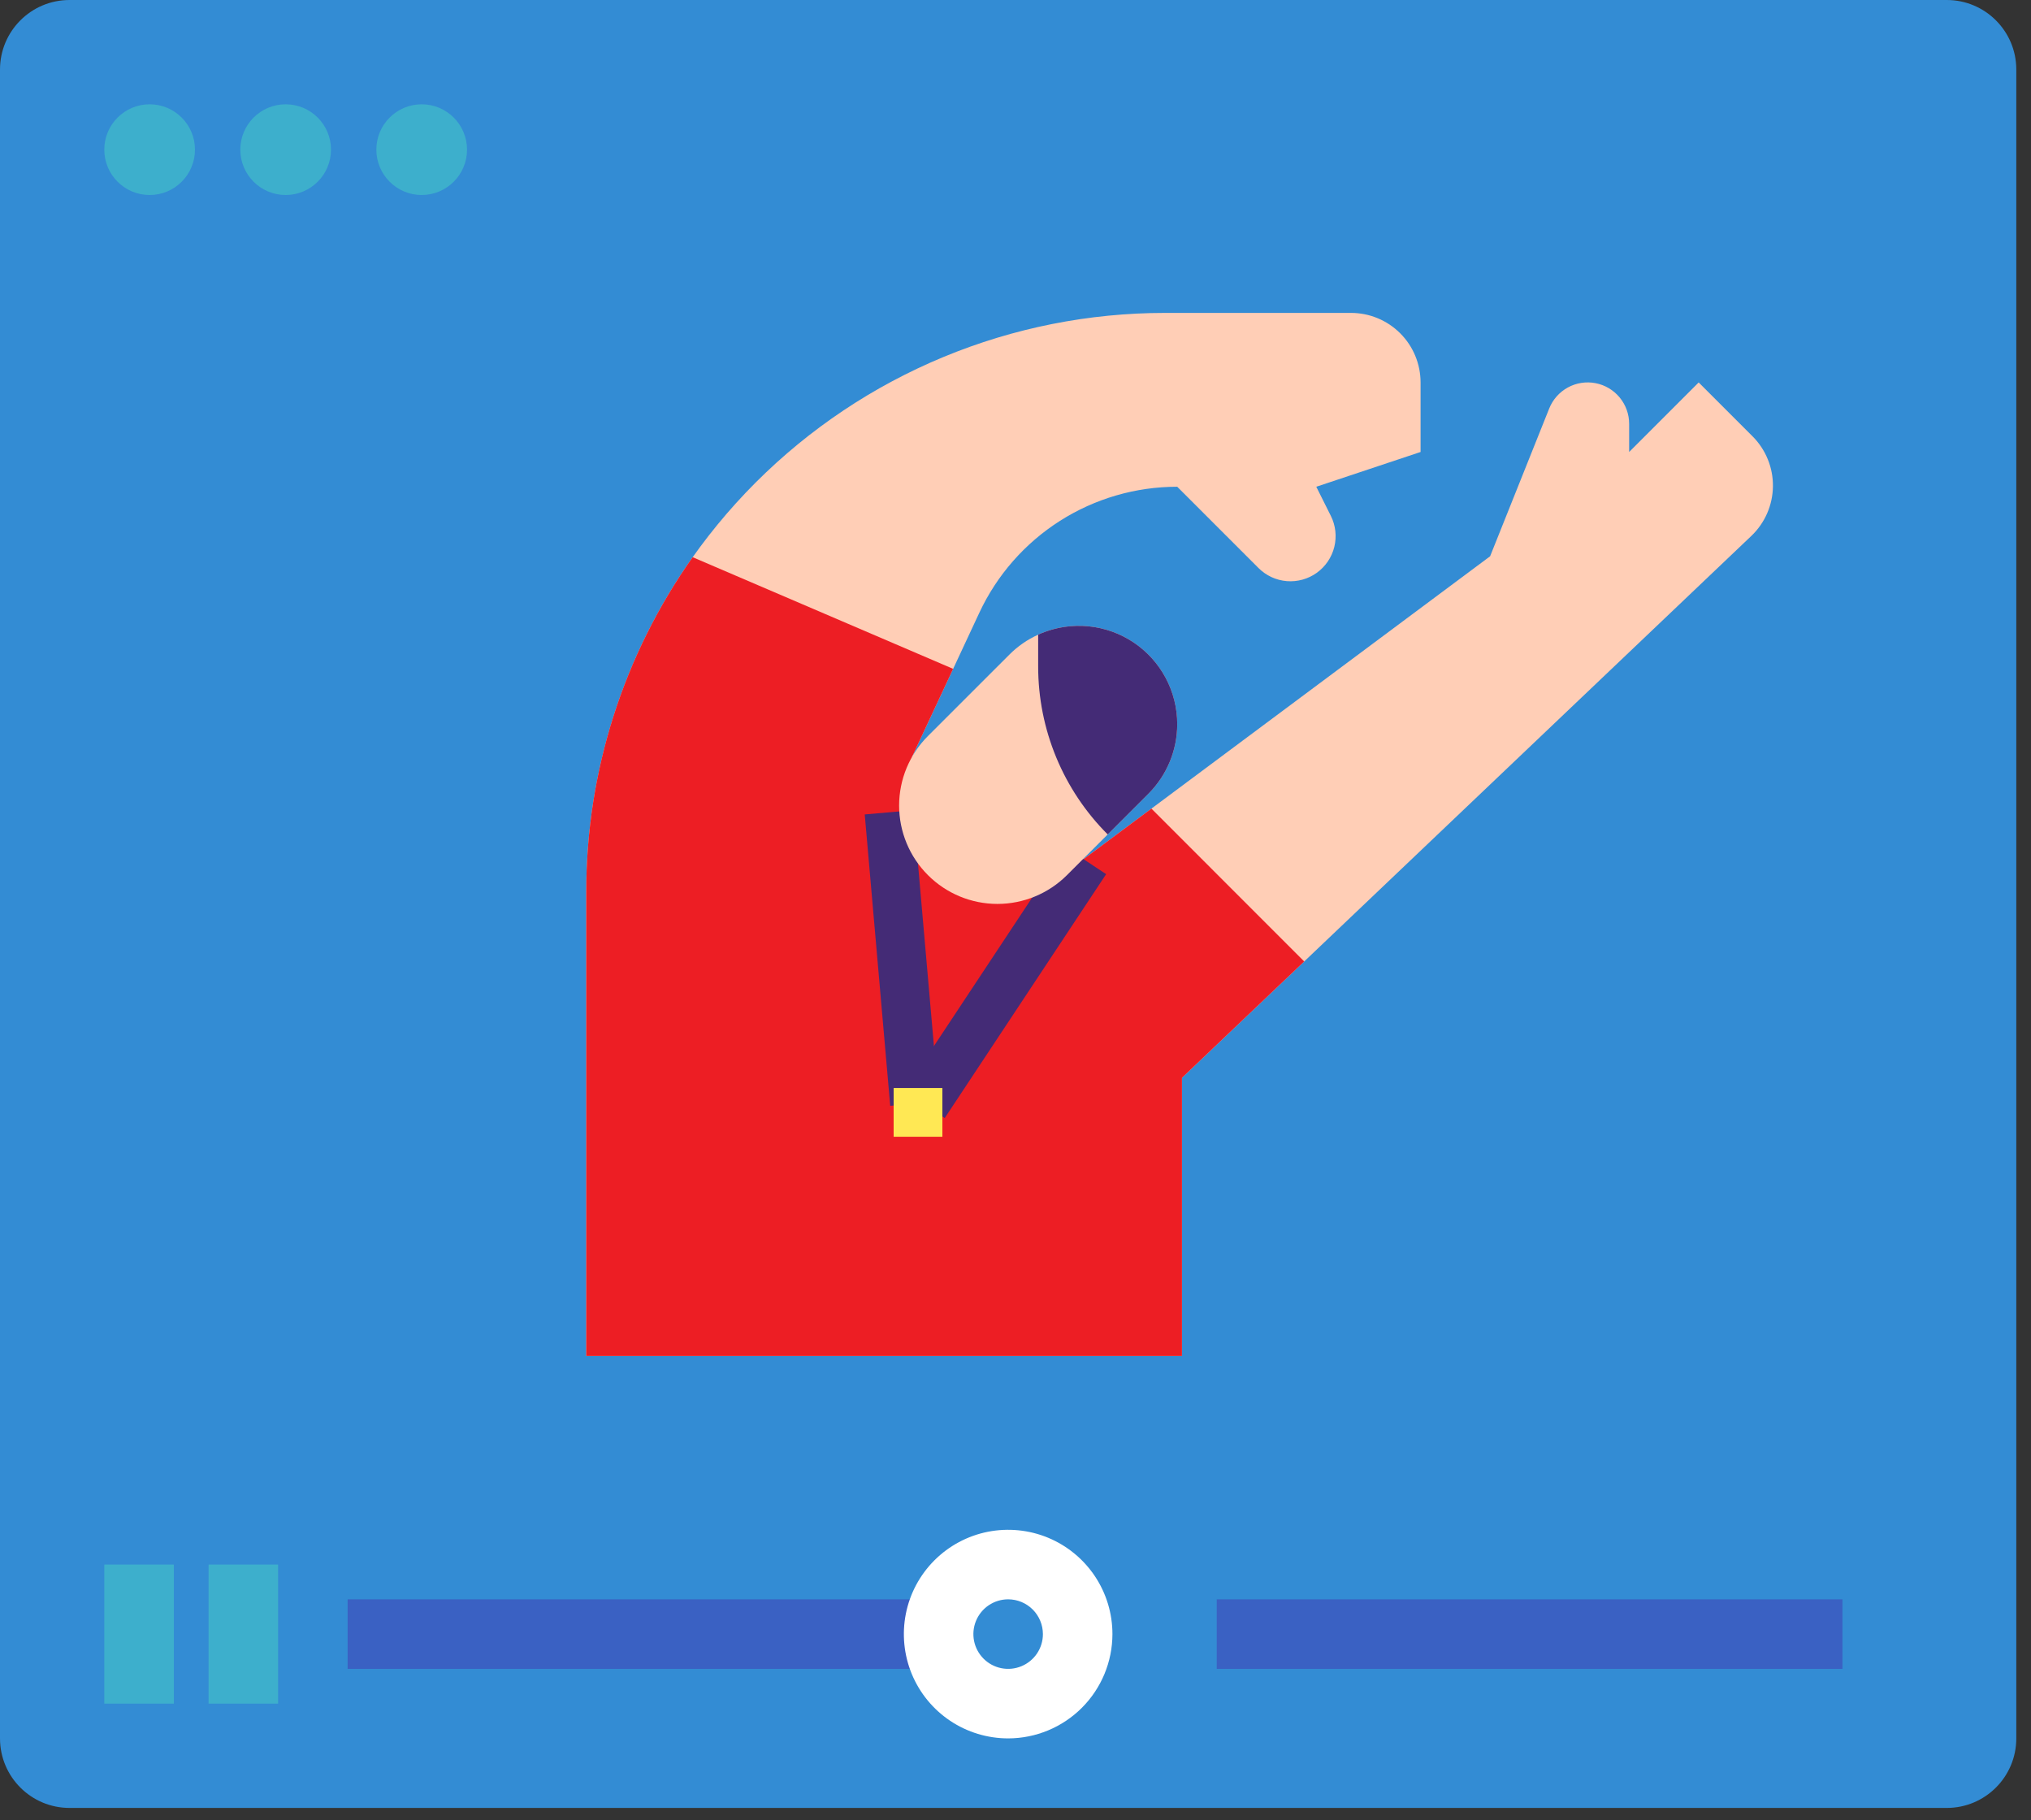 <?xml version="1.0" encoding="UTF-8"?> <svg xmlns="http://www.w3.org/2000/svg" width="125" height="112" viewBox="0 0 125 112" fill="none"><rect x="0" y="0" width="125" height="112" fill="#333333" stroke="none"/> <path d="M119.816 0H4.279C1.916 0 0 1.916 0 4.279V106.978C0 109.342 1.916 111.257 4.279 111.257H119.816C122.179 111.257 124.095 109.342 124.095 106.978V4.279C124.095 1.916 122.179 0 119.816 0Z" fill="#338CD4"></path> <path d="M107.789 32.979L80.269 59.167L72.745 66.327V83.443H36.081V54.877C36.081 50.2 37.002 45.568 38.791 41.246C40.581 36.924 43.205 32.997 46.512 29.689C49.82 26.382 53.747 23.758 58.068 21.968C62.39 20.177 67.022 19.256 71.7 19.256H83.151C84.286 19.256 85.375 19.707 86.177 20.51C86.98 21.312 87.43 22.4 87.431 23.535V27.814L81.012 29.954L81.908 31.746C82.204 32.336 82.279 33.013 82.122 33.654C81.964 34.296 81.583 34.86 81.048 35.246C80.512 35.632 79.856 35.815 79.198 35.762C78.539 35.709 77.922 35.422 77.455 34.955L72.454 29.954C69.896 29.953 67.391 30.682 65.234 32.055C63.076 33.429 61.356 35.389 60.274 37.707L58.662 41.16L56.126 46.589L66.532 52.989L70.865 49.761L91.71 34.233L95.347 25.14C95.567 24.589 95.972 24.131 96.492 23.846C97.013 23.561 97.616 23.467 98.199 23.579C98.782 23.691 99.307 24.003 99.685 24.461C100.062 24.918 100.269 25.493 100.268 26.087V27.814L104.547 23.535L107.864 26.852C108.267 27.255 108.586 27.736 108.801 28.265C109.017 28.794 109.124 29.36 109.117 29.931C109.11 30.502 108.989 31.066 108.761 31.589C108.533 32.112 108.202 32.585 107.789 32.979V32.979Z" fill="#FFCEB6"></path> <path d="M80.269 59.167L72.745 66.327V83.443H36.081V54.877C36.079 47.502 38.368 40.308 42.631 34.289L58.662 41.16L56.126 46.589L66.532 52.989L70.865 49.761L80.269 59.167Z" fill="#ED1E24"></path> <rect x="53.221" y="50.119" width="3" height="18" transform="rotate(-5 53.221 50.119)" fill="#442B76"></rect> <rect x="65.577" y="52.138" width="3" height="18" transform="rotate(33.5 65.577 52.138)" fill="#442B76"></rect> <rect x="55" y="66.954" width="3" height="3" fill="#FFE854"></rect> <path d="M72.454 44.565C72.453 46.169 71.815 47.708 70.681 48.844L68.175 51.35L65.666 53.856C64.531 54.989 62.992 55.626 61.388 55.626C59.783 55.626 58.244 54.988 57.11 53.853C55.975 52.719 55.338 51.18 55.337 49.576C55.337 47.971 55.974 46.432 57.108 45.297L62.122 40.285C62.633 39.771 63.234 39.355 63.895 39.058C63.957 39.026 64.021 38.999 64.085 38.972C65.005 38.592 66.004 38.444 66.995 38.542C67.985 38.639 68.936 38.98 69.763 39.533C70.591 40.086 71.269 40.834 71.739 41.712C72.208 42.59 72.453 43.569 72.454 44.565H72.454Z" fill="#FFCEB6"></path> <path d="M72.454 44.565C72.453 46.169 71.815 47.708 70.681 48.844L68.175 51.35C66.818 49.993 65.741 48.383 65.007 46.61C64.273 44.837 63.895 42.937 63.895 41.018V39.058C63.957 39.026 64.021 38.999 64.085 38.972C65.005 38.592 66.004 38.444 66.995 38.542C67.985 38.639 68.936 38.98 69.764 39.533C70.591 40.086 71.269 40.834 71.739 41.712C72.208 42.59 72.454 43.569 72.454 44.565V44.565Z" fill="#442B76"></path> <path d="M6.419 96.281H10.698V104.839H6.419V96.281Z" fill="#3DAFCC"></path> <path d="M12.837 96.281H17.116V104.839H12.837V96.281Z" fill="#3DAFCC"></path> <path d="M21.395 98.42H57.768V102.699H21.395V98.42Z" fill="#3A61C3"></path> <path d="M62.047 104.839C64.41 104.839 66.326 102.923 66.326 100.56C66.326 98.196 64.41 96.281 62.047 96.281C59.684 96.281 57.768 98.196 57.768 100.56C57.768 102.923 59.684 104.839 62.047 104.839Z" fill="#338CD4"></path> <path d="M62.048 106.978C60.778 106.978 59.537 106.602 58.482 105.897C57.426 105.191 56.603 104.189 56.117 103.016C55.632 101.843 55.505 100.553 55.752 99.307C56 98.062 56.611 96.919 57.509 96.021C58.407 95.123 59.55 94.512 60.795 94.264C62.041 94.017 63.331 94.144 64.504 94.629C65.677 95.115 66.679 95.938 67.385 96.994C68.09 98.049 68.466 99.29 68.466 100.56C68.464 102.261 67.787 103.893 66.584 105.096C65.381 106.3 63.749 106.976 62.048 106.978ZM62.048 98.42C61.624 98.42 61.211 98.546 60.859 98.781C60.507 99.016 60.233 99.35 60.071 99.741C59.909 100.132 59.867 100.562 59.949 100.977C60.032 101.392 60.236 101.773 60.535 102.073C60.834 102.372 61.215 102.576 61.63 102.658C62.045 102.741 62.475 102.698 62.866 102.536C63.257 102.374 63.592 102.1 63.827 101.748C64.062 101.396 64.187 100.983 64.187 100.56C64.186 99.992 63.961 99.449 63.56 99.047C63.159 98.646 62.615 98.421 62.048 98.42Z" fill="white"></path> <path d="M74.885 98.42H113.397V102.699H74.885V98.42Z" fill="#3A61C3"></path> <path d="M9.21 12C10.751 12 12 10.751 12 9.209C12 7.668 10.751 6.419 9.21 6.419C7.668 6.419 6.419 7.668 6.419 9.209C6.419 10.751 7.668 12 9.21 12Z" fill="#3DAFCC"></path> <path d="M17.581 12C19.122 12 20.372 10.751 20.372 9.209C20.372 7.668 19.122 6.419 17.581 6.419C16.04 6.419 14.79 7.668 14.79 9.209C14.79 10.751 16.04 12 17.581 12Z" fill="#3DAFCC"></path> <path d="M25.953 12C27.494 12 28.744 10.751 28.744 9.209C28.744 7.668 27.494 6.419 25.953 6.419C24.412 6.419 23.163 7.668 23.163 9.209C23.163 10.751 24.412 12 25.953 12Z" fill="#3DAFCC"></path> </svg> 